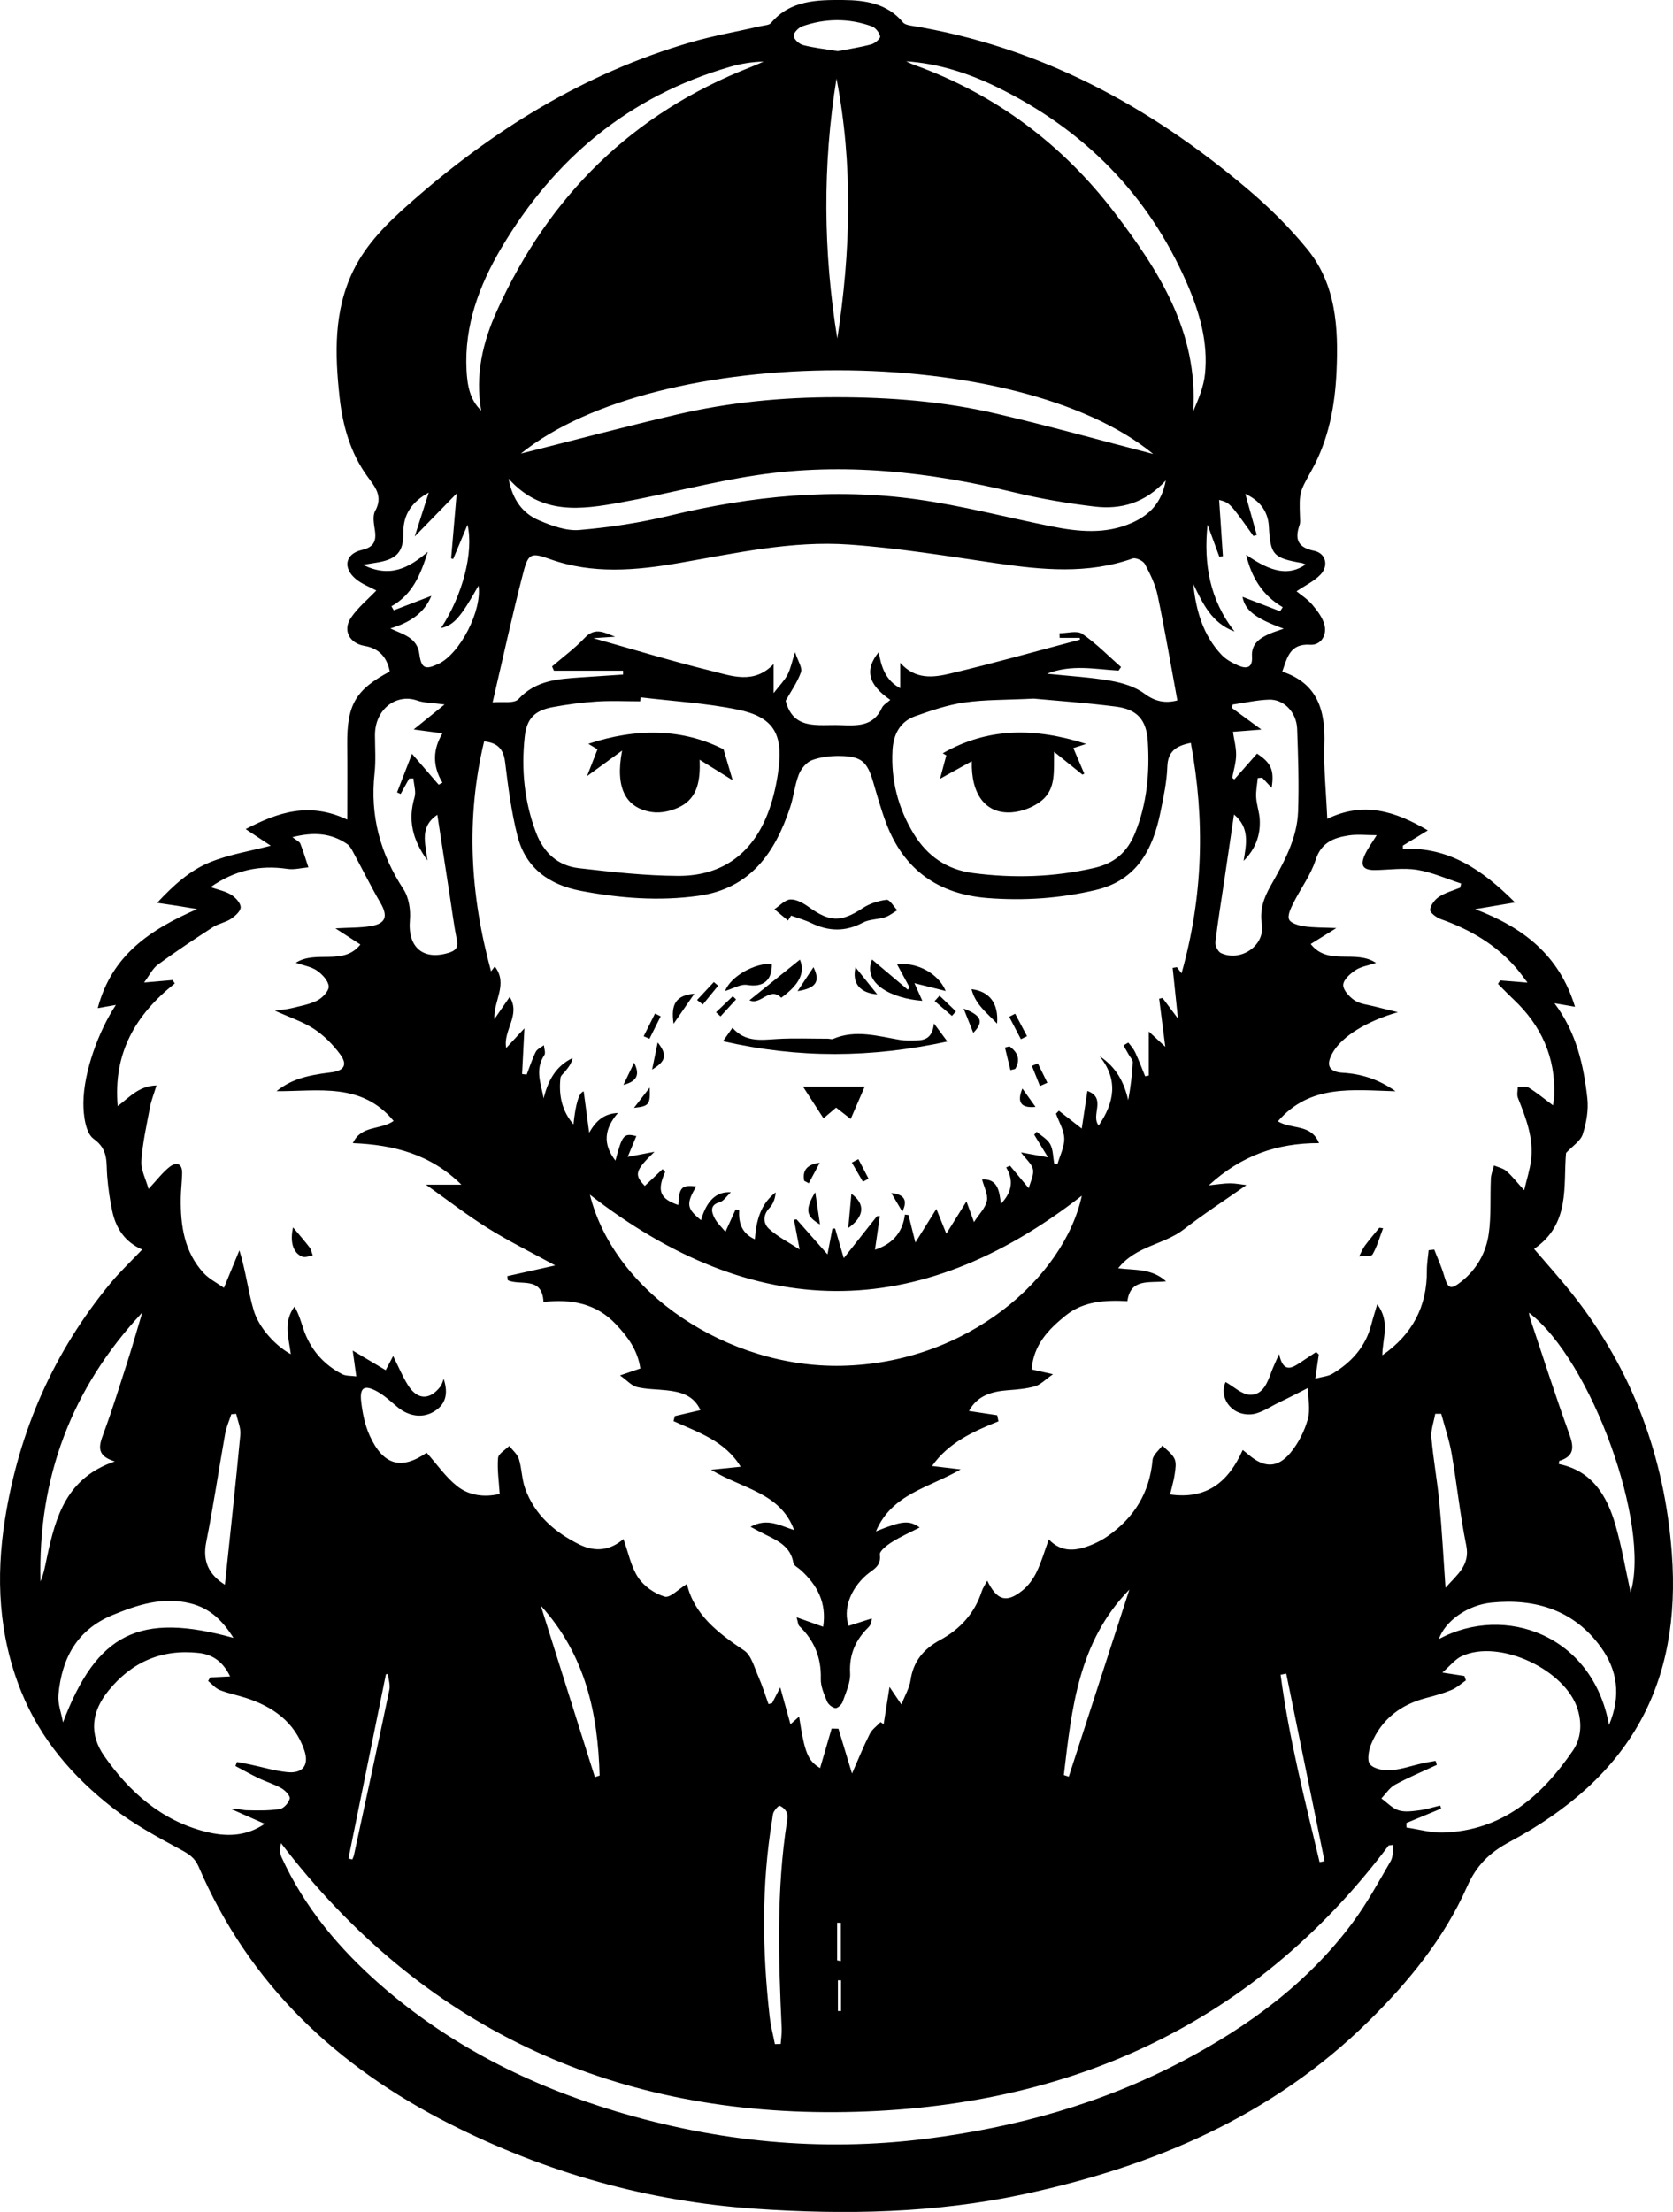 <?xml version="1.0" encoding="UTF-8"?>
<svg id="Layer_1" xmlns="http://www.w3.org/2000/svg" viewBox="0 0 764.66 1010.85">
  <path d="M64.98,571.04c-7.95-3.46-11.98-9.72-13.67-17.5-1.14-5.26-1.86-10.64-2.32-16.01-.54-6.24.77-12.12-6.2-17.08-3.68-2.62-4.72-10.79-4.68-16.44.1-14.06,6.94-32.88,14.86-44.76-2.48.44-4.73.83-8.3,1.46,6.37-24.07,23.7-35.79,45.43-45.26-3.93-.65-6.38-1.07-8.83-1.45-2.52-.39-5.04-.75-9.46-1.41,7.68-8.24,15.04-14.76,23.87-18.42,8.82-3.67,18.55-5.17,28.07-7.67-3.22-2.14-6.89-4.58-11.46-7.6,14.93-7.77,29.07-12.52,46.43-4.33,0-12.31.1-23.22-.02-34.13-.2-18.29,3.74-25.2,19.44-33.55q-1.94-10.12-11.53-11.72c-6.85-1.15-10.1-7.05-6.21-12.84,3.15-4.69,7.73-8.41,11.6-12.47-2.85-1.56-6.59-2.9-9.43-5.3-6.04-5.13-4.76-11.47,2.8-13.22,5.41-1.26,6.72-3.94,5.98-8.94-.43-2.93-1.17-6.57.1-8.85,3.71-6.69.13-10.8-3.5-15.77-7.87-10.78-11.37-23.45-12.78-36.45-2.13-19.6-2.7-39.23,6.3-57.69,6.02-12.34,15.65-21.75,25.7-30.63,37.78-33.41,79.84-59.54,128.64-73.71,10.55-3.06,21.44-4.94,32.17-7.4,1.52-.35,3.56-.39,4.4-1.38C361.24.01,373.53-.07,385.48.01c10.03.07,20.07,1.57,27.21,10.2.75.91,2.4,1.3,3.71,1.51,58.64,9.52,108.82,36.62,153.63,74.51,9.89,8.36,19.28,17.59,27.46,27.61,13.24,16.21,14.29,36.02,13.39,55.93-.71,15.75-3.58,31.05-11.31,45.02-5.64,10.19-5.8,10.1-5.4,21.5.04,1.2.2,2.5-.18,3.58-2.28,6.54-.9,10.31,6.66,11.86,5.35,1.1,6.76,6.81,2.9,10.85-2.9,3.04-6.98,4.95-10.95,7.64,1.99,1.65,4.99,3.53,7.17,6.1,2.36,2.8,4.86,6.04,5.65,9.47,1.09,4.69-1.84,9.17-6.58,8.85-9.28-.61-10.46,5.8-12.76,12.29,16.33,5.43,19.76,17.95,19.25,33.33-.36,10.9.79,21.84,1.32,33.96,16.59-8.07,31.06-3.52,45.94,5.27-4.06,2.48-7.73,4.72-11.4,6.97,0,.49.01.99.02,1.48,20.92-.96,36.23,9.45,51.25,24.48-6.58,1.11-11.89,2-18.22,3.07,21.96,8.36,38.43,20.95,45.63,44.6-3.77-.65-6.06-1.04-9.38-1.61,10.01,13.33,13.33,28.24,15.03,43.47.6,5.35-.45,11.19-2.1,16.37-.98,3.09-4.61,5.33-7.64,8.59-1.33,14.84,2.12,32.45-14.62,43.84,5.55,6.51,11.64,13.25,17.29,20.34,27.67,34.75,42.41,74.84,45.68,118.68,4.44,59.51-18.61,102.2-74.05,131.9-9.68,5.18-15.33,11.06-19.52,20.48-10.56,23.74-26.7,43.49-45.13,61.63-44.06,43.36-98.25,66.29-157.62,79.01-40.5,8.67-81.45,9.43-122.53,6.62-49.12-3.35-95.64-16.5-139.54-38.71-51.67-26.14-91.82-63.7-114.99-117.72-1.72-4.01-4.51-5.75-8.24-7.76-10.66-5.74-21.46-11.6-30.96-19.01-18.2-14.17-33.03-31.33-41.85-53.15-10.37-25.68-11.69-52.18-7.38-79.11,6.44-40.15,22.27-76.23,48.27-107.64,4.31-5.21,9.28-9.86,14.4-15.26ZM412.01,778.92c1.72-4.38,3.66-7.54,4.14-10.91,1.24-8.75,5.94-14.41,13.55-18.53,9.09-4.91,15.78-12.18,19.03-22.26.49-1.53,1.48-2.91,2.5-4.85,4.5,9.15,8.81,10.33,16.09,4.47,2.7-2.17,4.95-5.29,6.47-8.43,2.25-4.64,3.67-9.67,5.57-14.89,6.07,6.35,12.97,5.22,19.95,2.29,2.38-1,4.72-2.24,6.84-3.71,12.21-8.47,19.3-19.91,20.64-34.94.21-2.3,2.93-4.37,4.48-6.55,1.91,1.99,4.43,3.69,5.55,6.06.92,1.93.42,4.69.09,7.02-.4,2.88-1.28,5.69-2.12,9.28,17.03,2.41,26.82-6.01,33.21-20.34,1.21.97,1.98,1.56,2.71,2.19,7.11,6.09,13.26,6.2,19.21-1.02,3.56-4.33,6.31-9.8,7.83-15.2,1.24-4.41.11-9.49.03-14.28-4.31,2.17-8.58,4.42-12.95,6.48-4.38,2.06-8.79,5.36-13.3,5.57-9.2.44-14.47-8.18-11.36-14.78,3.71,2.05,7.44,5.75,11.23,5.82,5.95.1,7.96-5.74,9.8-10.72.79-2.13,1.79-4.17,3.42-7.91,1.89,8.69,5.67,6.56,9.54,4,2.47-1.64,4.94-3.28,7.41-4.92.4.38.8.76,1.2,1.15-.47,3.21-.94,6.42-1.61,11.01,3.21-.87,5.81-1.01,7.8-2.2,8.7-5.21,15.19-12.3,17.79-22.42.71-2.77,1.6-5.5,2.72-9.36,6.09,8.12,2.34,15.69,2.34,23.31,13.67-9.48,20.46-22.21,20.35-38.67-.02-3.11.53-6.23.81-9.34.86-.09,1.71-.18,2.57-.27,1.52,3.95,3.31,7.81,4.49,11.86,1.77,6.06,2.93,6.69,7.96,2.69,7.05-5.61,11.28-13.27,12.48-21.94,1.14-8.24.57-16.71.95-25.07.09-2.01.94-3.99,1.43-5.99,1.92.82,4.18,1.25,5.68,2.56,2.62,2.27,4.77,5.09,8.12,8.77,1.26-5.37,2.62-9.52,3.14-13.77,1.25-10.11-2.36-19.3-6-28.46-.57-1.43-.08-3.28-.08-4.93,1.69.05,3.76-.51,5.01.26,3.75,2.33,7.18,5.17,11.09,8.08.23-1.76.53-3.11.58-4.47.62-17.49-5.92-31.96-18.53-43.88-2.46-2.32-4.81-4.76-7.2-7.15.34-.53.68-1.05,1.01-1.58,3.81.31,7.62.61,12.5,1-2.13-2.77-3.58-4.85-5.24-6.76-9.31-10.72-21.12-17.56-34.38-22.25-2-.71-5-2.94-4.89-4.26.17-2.12,2.13-4.69,4.06-5.95,2.9-1.9,6.42-2.83,9.68-4.18.15-.63.3-1.25.45-1.88-6.7-2.17-13.27-5.14-20.14-6.26-6.21-1.01-12.75.02-19.15.11-5.5.08-7.02-1.98-4.74-6.99,1.33-2.92,3.31-5.54,5.41-8.96-4.82,0-8.88-.49-12.77.11-6.85,1.05-12.6,3.22-15.16,11.26-2.21,6.91-6.84,13.03-10.13,19.63-1.17,2.36-2.79,5.63-1.97,7.51.76,1.76,4.41,2.77,6.92,3.14,4.31.64,8.73.52,14.67.79-4.87,3.04-8.22,5.12-11.71,7.3,7.94,10.15,20.54,2.35,29.84,8.64-3.55,1.18-6.84,1.64-9.34,3.29-2.44,1.61-5.58,4.41-5.64,6.75-.06,2.38,2.83,5.51,5.24,7.1,2.53,1.67,6.01,1.94,9.09,2.75,3.07.81,6.15,1.52,10.65,2.62-14.42,4.16-25.24,10.98-29.51,18.03-3.8,6.26-1.93,9.29,4.34,9.67,8.31.49,16.32,2.9,24.1,8.44-19.67-.51-39-3.35-53.77,13.72,6.3,3.87,15.14.99,18.8,9.97-19.32-.05-35.67,5.77-50.38,19.3,4.14-.42,6.91-.92,9.68-.92,2.57,0,5.14.53,7.52.81-9.83,6.9-19.56,13.2-28.69,20.28-9,6.99-21.86,7.47-29.93,17.73,7.85.98,15.27,0,21.89,5.96-7.68.9-16.21-1.57-17.68,9.05-10.2-.51-20.03,0-28.19,6.57-7.86,6.32-14.73,13.41-15.56,24.64,2.91.66,5.33,1.2,9.75,2.2-3.6,2.51-5.67,4.77-8.18,5.5-3.98,1.16-8.23,1.5-12.4,1.81-7.44.56-14.01,2.44-17.83,9.49,4.49.68,8.7,1.31,12.91,1.95.19.92.39,1.85.58,2.77-11.53,4.64-22.77,9.68-30.36,20.42,4.13.5,7.75.93,13.08,1.57-14.59,8.44-31.47,11.16-38.73,28.31,12.07-4.92,15.16-5.17,19.99-1.78-4.32,2.23-8.7,4.15-12.69,6.67-2.27,1.43-5.74,4.09-5.51,5.76.74,5.43-3.25,6.77-6.11,9.27-7.52,6.56-10.75,15.87-8.13,23.24,3.51-1.12,7.04-2.25,10.56-3.37-.14,2.22-.74,3.26-1.56,4.07-5.86,5.77-8.81,12.36-8.35,20.94.23,4.32-1.96,8.85-3.44,13.15-.43,1.24-2.34,2.95-3.32,2.8-1.43-.22-3.23-1.68-3.79-3.06-1.34-3.3-2.95-6.88-2.85-10.3.28-9.66-2.97-17.54-9.84-24.15-.56-.54-.55-1.67-1.23-3.97,4.69,1.67,8.26,2.93,12.15,4.32,1.7-11.07-2.76-19.1-10.26-25.93-1.16-1.06-3.14-1.99-3.34-3.21-1.23-7.45-6.99-10.14-12.76-12.96-2.05-1-4.04-2.11-6.83-3.58,7.67-4.31,13.69-.4,19.91,1.48-6.3-17.14-23.62-18.79-37.98-27.55,5.7-.58,9.46-.96,13.55-1.38-7.12-11.78-19.36-15.71-30.69-20.85.2-.77.4-1.53.6-2.3,3.84-.89,7.68-1.78,11.71-2.72-3.11-6.79-8.99-8.33-15.31-9.04-4.57-.52-9.27-.44-13.7-1.51-2.45-.59-4.47-2.98-7.74-5.31,4.5-1.54,6.85-2.35,9.29-3.18-1.27-8.53-5.77-14.44-11.07-20.1-9.06-9.68-20.48-11.73-33.2-10.28-.59-12-10.57-7.27-16.32-9.95-.07-.62-.15-1.24-.22-1.86,6.68-1.49,13.35-2.98,21.9-4.89-11.18-6.12-21.32-11.1-30.85-17.07-9.57-5.98-18.52-12.95-28.25-19.84h16.21c-14.07-13.92-30.91-18.24-49.61-18.99,3.93-8.36,12.5-5.83,18.64-10.14-14.69-17.82-34.54-13.44-53.54-13.6,6.28-4.98,12.72-7.13,25.01-8.6,5.89-.7,7.62-3.47,4.08-8.26-3.25-4.4-7.34-8.55-11.89-11.55-5.1-3.36-11.14-5.3-17.92-8.38,3.23-.46,5.4-.59,7.46-1.11,4.05-1.01,8.32-1.71,11.96-3.58,2.35-1.2,5.34-4.39,5.17-6.46-.21-2.57-2.97-5.49-5.38-7.17-2.58-1.79-6.04-2.31-9.66-3.57,9.23-5.94,21.7,1.52,29.52-8.35-3.67-2.38-7.06-4.57-11.41-7.39,6.35-.36,11.36-.22,16.21-1.03,6.88-1.14,7.87-4.56,4.37-10.59-4.5-7.75-8.48-15.81-12.75-23.7-.64-1.19-1.43-2.5-2.51-3.23-7.33-5-15.26-5.59-24.99-3.11,1.84,1.45,3.24,1.99,3.62,2.94,1.41,3.54,2.49,7.22,3.69,10.85-3.19.27-6.47,1.17-9.55.71-12.68-1.9-24.16.61-35.15,8.34,3.51,1.23,6.74,1.82,9.33,3.43,2,1.24,4.37,3.74,4.42,5.73.05,1.79-2.56,4.08-4.51,5.38-2.46,1.63-5.68,2.11-8.15,3.72-8.51,5.52-16.98,11.13-25.15,17.12-2.48,1.82-3.95,5.02-6.34,8.2,5.13-.44,9.1-.78,13.07-1.12.32.52.64,1.04.95,1.57-17.89,14.21-28.21,31.75-26.07,56.02,5.62-4.22,9.68-9.18,17.73-9.44-1.23,4.02-2.41,6.92-2.97,9.93-1.54,8.17-3.4,16.35-3.95,24.6-.27,4.07,2.05,8.31,3.29,12.78,3.85-4.12,6.38-7.54,9.61-10.07,3.04-2.38,5.84-1.74,5.74,2.95-.08,3.8-.57,7.59-.62,11.39-.16,12.48,1.58,24.5,10.42,34.13,2.52,2.74,6.1,4.51,9.3,6.79,2.69-6.51,4.88-11.82,7.07-17.13,2.96,9.51,3.95,18.59,6.48,27.23,2.47,8.43,10.27,16.55,17.03,20.23-.93-7.3-3.56-14.76,1.67-21.76,1.95,3.28,2.9,6.66,4,9.99,3.09,9.36,9.08,16.37,17.78,20.89,1.76.91,4.11.69,6.47,1.03-.59-4.25-1.01-7.23-1.64-11.81,5.89,3.5,10.35,6.14,15.07,8.95,1.32-2.5,2.19-4.16,3.41-6.47,2.4,4.8,4.22,9.21,6.7,13.21,4.28,6.92,9.94,7.13,14.86.8.77-.99,1.05-2.35,1.55-3.54,2.39,7.36.52,12.09-4.78,15.12-5.09,2.9-11.24,1.94-16.2-2.13-3.07-2.52-6.01-5.36-9.45-7.25-5.82-3.19-8.03-1.87-7.3,4.55.6,5.28,1.7,10.76,3.87,15.56,6.23,13.75,14.52,15.87,26.07,7.89,4.63,5.2,8.62,11.05,13.91,15.25,5.56,4.42,12.67,5.22,19.47,3.57-.36-5.84-1.19-11.19-.74-16.42.17-1.97,3.32-3.69,5.11-5.52,1.51,1.97,3.7,3.74,4.4,5.97,1.36,4.35,1.32,9.17,2.85,13.44,4.37,12.19,13.55,20.06,24.82,25.65,7.17,3.55,14.13,2.75,20.12-2.51,2.28,6.28,3.45,12.67,6.76,17.64,2.64,3.96,7.53,7.36,12.1,8.7,2.44.72,6.31-3.45,10.16-5.79,3.3,14.1,14.27,22.44,26.15,30.4,3.28,2.2,4.59,7.58,6.4,11.68,1.84,4.15,3.18,8.53,4.73,12.8.54-.13,1.09-.27,1.63-.4.95-1.84,1.91-3.68,3.74-7.22,1.8,6.5,3.18,11.46,4.67,16.84,1.57-1.39,2.64-2.33,3.95-3.49,2.55,16.72,4.02,20.15,9.59,23.53,1.73-5.92,3.51-12,5.28-18.07,1.03.02,2.06.04,3.1.06,1.93,6.36,3.85,12.72,6.21,20.5,2.93-6.63,5.28-12.49,8.12-18.11,1.06-2.1,3.26-3.63,4.94-5.42.47.33.93.65,1.4.98.81-5.1,1.62-10.21,2.69-17.02,2.26,3.34,3.35,4.95,5.41,7.99ZM494.41,515.81c.82-5.5,1.69-11.26,2.59-17.25,8.97,3.31,1.32,11.15,5.18,15.79,7.17-10.55,9.04-20.85.43-31.64,7.53,4.97,11.17,11.84,13.04,20.06,1.11-5.84,1.76-11.54,2.08-17.25.06-1.12-1.14-2.32-1.79-3.47-.8-1.43-1.63-2.85-2.45-4.28.78-.44,2.15-1.37,2.26-1.24,1.18,1.4,2.39,2.87,3.16,4.52,1.63,3.54,3,7.19,4.48,10.8.55-.1,1.11-.21,1.66-.31v-20.16c2.78,2.58,4.89,4.52,7.55,6.99-1-7.87-1.9-14.92-2.8-21.97.52-.11,1.03-.22,1.55-.33,2.32,3.09,4.64,6.18,7.04,9.39-.86-8.16-1.64-15.66-2.42-23.15.65-.11,1.29-.21,1.94-.32.62.82,1.23,1.64,2.12,2.82,9.89-35.08,10.8-69.95,4.25-105.31-6.99,1.38-10.53,4.04-10.75,10.94-.23,6.95-1.75,13.89-3.14,20.75-3.46,17.08-10.85,31.12-29.52,35.53-16.29,3.85-32.81,5.01-49.51,3.69-22.58-1.78-38.26-12.92-46.32-34.22-2.33-6.16-4.1-12.54-5.96-18.86-2.73-9.29-5.35-11.69-15.11-11.86-4.32-.07-8.91.44-12.91,1.95-2.5.95-4.94,3.92-5.96,6.54-1.87,4.81-2.34,10.14-3.98,15.05-6.89,20.72-18.18,37.08-41.87,40.38-18.04,2.52-35.91,1.12-53.74-2.26-14.67-2.79-25.31-10.5-29.03-25.21-2.78-10.99-4.24-22.36-5.62-33.64-.74-6.03-3.48-8.83-9.59-9.47-8.46,35.4-6.38,70.13,3.17,105.09.84-1.09,1.27-1.66,1.71-2.23,6.26,8.1-.73,15.81-.21,24.11,2.3-3.34,4.6-6.68,7.01-10.18,5.22,8.23-3.14,15.29-1.59,23.34,2.71-2.92,5.03-5.43,8.33-9-.41,8.06-.74,14.48-1.07,20.9.7.09,1.41.17,2.11.26,1.34-3.47,2.47-7.04,4.12-10.36.66-1.32,2.46-2.07,3.74-3.07.11,1.52.89,3.5.21,4.5-4.48,6.72-1.47,13.21-.32,19.77,1.98-8.06,5.51-14.71,13.23-18.42-.47,2.53-1.96,4.34-3.43,6.17-.76.94-2,1.86-2.11,2.89-.84,7.77.53,15,5.95,21.26q1.44-14.18,4.66-15.08c.83,6.27,1.67,12.57,2.51,18.87,3.08-5.34,6.64-8.69,13.14-9.01-6.17,7.15-7.08,14.17-1.13,21.78,3.14-11.88,3.81-12.6,9.55-11.21-1.26,3.02-2.54,6.12-3.96,9.51,4.36-.83,7.61-1.45,12.25-2.33-9.01,8.69-9.32,10.51-4.42,15.59,2.71-2.56,5.42-5.11,8.12-7.66.4.42.79.84,1.19,1.26-3.87,8.61-2.41,12.31,6,15.13.36-8.09,1.49-9.26,8.16-8.49-4.66,8-4.36,10.11,2.22,15.42,2.45-8.66,6.91-13.24,13.63-12.74-2.05,1.9-3.33,4.04-5.06,4.51-4.57,1.25-3.83,4.3-2.53,6.99,1.21,2.49,3.44,4.48,5.11,6.56,1.77-3.87,3.2-7.02,4.64-10.18.55.12,1.11.24,1.66.36-.43,6.11,1.52,10.75,7.15,13.23.63-8.54,2.59-16.08,9.51-21.44-.19,2.73-1.09,5.3-2.8,7.1-3.21,3.36-2.89,7.17-.19,9.62,4.03,3.65,9.07,6.18,13.95,9.37-.93-4.87-1.76-9.23-2.6-13.59.41-.04.82-.08,1.23-.12,4.52,5.12,9.04,10.23,14.1,15.96.93-4.86,1.6-8.34,2.27-11.82.41,0,.81.02,1.22.02,1.12,3.83,2.24,7.66,3.96,13.53,5.83-7.36,10.5-13.27,15.18-19.17.43-.02.87-.04,1.3-.06-.74,5.16-1.49,10.32-2.22,15.38,7.19-2.36,12.59-7.13,13.67-16.05.55.06,1.1.13,1.66.19.89,3.59,1.79,7.17,3.14,12.57,3.52-5.64,6.37-10.21,9.59-15.37,1.25,3.11,2.57,6.4,4.56,11.34,3.14-5.04,5.82-9.34,9.2-14.77,1.04,2.87,1.99,5.48,3.43,9.45,2.3-3.59,5.24-6.42,5.9-9.71.59-2.93-1.33-6.36-2.2-9.78,7.04-.37,7.92,5.04,8.6,11.18,5.04-5.36,5.97-10.61,2.42-16.68.59-.25,1.17-.5,1.76-.75,2.7,3.24,5.39,6.49,8.55,10.29.77-3,2.41-5.97,1.94-8.56-.46-2.51-3.1-4.61-5.48-7.83,4.15.76,7.46,1.36,12.34,2.25-2.48-4.07-4.39-7.2-6.3-10.33.37-.45.74-.91,1.12-1.36,2.13,1.87,4.95,3.37,6.2,5.71,1.36,2.53,1.27,5.84,1.81,8.82.5.08,1.01.16,1.51.23,1.12-3.91,3.19-7.84,3.08-11.71-.1-3.8-2.42-7.55-3.77-11.31.44-.45.88-.89,1.32-1.34,3.5,2.73,6.99,5.45,10.44,8.14ZM538.12,320.09c-2.99-16.19-5.69-32.13-9-47.95-1.04-4.99-3.4-9.81-5.83-14.36-.8-1.5-4.14-3.08-5.59-2.56-20.6,7.27-41.37,5.24-62.33,2.18-22.34-3.26-44.7-6.94-67.18-8.53-26.33-1.87-52.15,3.99-77.99,8.45-19.64,3.4-39.35,5.13-58.73-1.77-8.48-3.02-9.95-2.9-12.24,5.91-5.07,19.43-9.3,39.07-14.08,59.53,4.35-.44,9.83.65,11.8-1.49,7.98-8.65,18.15-9.21,28.53-9.93,6.44-.45,12.88-.86,19.32-1.29,0-.59-.02-1.17-.02-1.76h-31.6c-.28-.65-.56-1.3-.85-1.95,5.01-4.33,10.42-8.28,14.94-13.08,4.88-5.18,9.25-2.21,13.92-.51-3.05.2-6.11.4-10.01.66,18.61,5.23,36.01,10.55,53.65,14.89,9.52,2.34,19.73,6.41,28.76-3.06v13.27c2.67-3.44,4.92-5.68,6.34-8.36,1.4-2.63,1.96-5.71,3.46-10.34,1.33,4.14,3.43,7.16,2.71,9.16-1.72,4.76-4.77,9.04-7.01,13.03,3.48,13.58,14.68,10.81,24.89,11.16,7.78.27,15.12.77,19.11-7.9.68-1.48,2.51-2.42,3.83-3.64-10.2-7.07-11.85-13.74-5.28-21.83,1.12,6.77,3.11,12.89,9.83,16.49v-11.62c6.94,7.9,15.28,6.72,22.91,4.91,19.85-4.7,39.5-10.26,59.22-15.48-.03-.27-.07-.55-.1-.82h-9.17c-.02-.7-.03-1.4-.05-2.11,3.51,0,7.97-1.37,10.36.27,6.39,4.37,11.89,10.04,17.75,15.19-.39.54-.77,1.07-1.16,1.61-10.63-.58-21.37-3.02-32.67,1.44,10.37,1.08,19.8,1.59,29.03,3.21,5.37.94,11.16,2.67,15.43,5.84,4.92,3.65,9.46,4.57,15.1,3.14ZM636.79,843.1c-.7.09-1.4.18-2.1.28-63.22,84.11-150.32,121.26-252.81,121.87-103.3.62-189.34-39.06-253.45-122.95-.49,2.32-.59,4.6.26,6.45,10.51,22.98,26.36,41.86,45.24,58.37,31.42,27.48,67.79,45.77,107.54,57.73,46.4,13.95,93.73,18.64,141.8,12.58,40.94-5.16,80.38-16.09,117.11-35.43,30.23-15.92,57.43-35.77,77.97-63.52,6.51-8.8,11.8-18.54,17.31-28.05,1.15-1.99.8-4.86,1.14-7.32ZM472.51,319.27c-13.05.64-22.53.44-31.8,1.78-7.61,1.1-15.09,3.66-22.39,6.24-6.98,2.48-9.97,8.36-10.38,15.49-.78,13.78,2.58,26.67,9.74,38.36,6.13,10.01,14.96,16.26,27.04,17.85,18.65,2.46,37.02,1.88,55.4-2.34,9.27-2.13,15.08-7.15,18.64-15.89,5.5-13.51,6.74-27.51,5.87-41.81-.6-9.91-4.74-14.75-14.57-16.02-13.66-1.76-27.43-2.7-37.56-3.66ZM292.76,318.66c-.06.61-.11,1.22-.17,1.84-6.6,0-13.21-.34-19.78.09-6.76.44-13.53,1.33-20.19,2.57-8.31,1.55-11.89,5.25-12.8,13.6-1.61,14.89-.19,29.48,5.14,43.64,3.5,9.31,9.96,15.24,19.64,16.36,15.05,1.73,30.19,3.45,45.31,3.52,20.68.11,34.66-10.76,41.6-30.14,2.13-5.96,3.5-12.31,4.32-18.59,2.13-16.3-2.49-23.94-18.65-27.26-14.58-2.99-29.6-3.83-44.42-5.62ZM269.62,545.97c11.21,44.97,63.19,79.24,115.05,78.19,57.79-1.17,101.76-40.56,109.78-77.72-75.3,58.64-149.9,57.68-224.83-.47ZM669.3,765.88c.24.68.48,1.36.71,2.05-2.18,1.49-4.19,3.37-6.58,4.37-3.67,1.54-7.55,2.63-11.41,3.62-11.78,3.03-20.6,9.73-25.28,21.05-1.18,2.85-2.04,7.57-.56,9.32,1.8,2.13,6.3,2.91,9.52,2.68,4.91-.35,9.73-2.1,14.59-3.19,1.93-.43,3.91-.71,5.86-1.06.19.61.38,1.22.57,1.83-6.39,2.98-12.93,5.7-19.11,9.06-2.48,1.35-4.19,4.13-6.25,6.26,2.6,1.88,4.96,4.51,7.86,5.44,2.88.92,6.35.39,9.5,0,3.21-.41,6.35-1.43,9.52-2.18.15.46.31.93.46,1.39-5.3,2.2-10.6,4.4-15.91,6.59.02.69.04,1.38.06,2.07,5.57.81,11.17,2.47,16.72,2.3,27.03-.83,45.05-16.56,59.37-37.51,3.64-5.33,4.18-11.94,2.26-18.51-5.35-18.31-35.81-32.64-53.1-24.61-3.02,1.4-5.29,4.41-8.88,7.51,4.72.72,7.38,1.13,10.04,1.54ZM105.18,766.14c-3.12-6.49-7.67-10.02-14.39-10.75-16.92-1.85-30.59,4.15-41.21,17.24-7.78,9.59-8.99,19.78-1.92,29.9,11.47,16.4,26.06,29.37,46.05,34.5,9.16,2.35,18.43,2.51,27.28-3.54-5.5-2.43-10.34-4.57-15.17-6.7,2.58-.58,4.65.44,6.74.49,5.11.13,10.29.23,15.31-.54,1.82-.28,4.11-2.87,4.55-4.79.29-1.26-2.05-3.72-3.76-4.7-3.27-1.88-6.98-2.96-10.4-4.6-3.61-1.73-7.11-3.71-10.65-5.58.23-.62.47-1.24.7-1.85,1.99.38,3.99.73,5.97,1.15,5.66,1.19,11.26,2.91,16.98,3.5,7.15.74,10.15-3.22,7.82-10.03-4.38-12.82-14.21-19.84-26.58-23.86-3.99-1.29-8.16-2.09-12.03-3.63-2.01-.8-3.58-2.73-5.34-4.16.3-.54.61-1.07.91-1.61,2.87-.14,5.74-.29,9.14-.46ZM232.45,218.73c1.78,9.65,6.43,15.91,13.96,19.1,5.76,2.44,12.38,4.89,18.37,4.38,13.87-1.18,27.79-3.29,41.31-6.56,37.36-9.04,75.07-12.73,113.16-7.42,20.56,2.87,40.77,8.2,61.16,12.3,12.49,2.51,25,3.78,37.14-1.68,7.81-3.52,13.36-8.97,15.28-19.28-9.54,10.45-20.65,13.35-32.63,11.92-12.27-1.46-24.54-3.54-36.54-6.45-38.87-9.43-78.11-13.82-117.85-7.88-20.92,3.13-41.46,8.73-62.3,12.49-17.89,3.23-36.06,5.9-51.07-10.91ZM238.08,207.29c23.87-6.01,47.52-12.3,71.35-17.87,23.86-5.58,48.17-7.9,72.68-7.9,24.7,0,49.26,1.91,73.32,7.53,23.7,5.53,47.16,12.09,71.66,18.43-62.17-51.09-226.26-50.87-289.01-.2ZM203.19,321.95c-5.47-.74-9.22-.66-12.54-1.82-9.4-3.29-19.31,3.82-19.27,15.89.02,5.8.44,11.66-.19,17.4-2.12,19.36,2.59,36.74,13.23,52.99,2.47,3.77,3.32,9.44,2.92,14.06-1.05,12.24,5.83,18.5,17.5,15.02,3.13-.93,4.73-2.17,3.98-5.88-1.34-6.66-2.19-13.41-3.23-20.13-1.87-12.12-3.73-24.25-5.71-37.12-8.29,5.6-5.4,12.92-4.52,20.88-6.98-9.61-8.94-18.63-5.9-28.87.77-2.59-.3-5.74-.53-8.63l-1.92.07c-1.3,2.34-2.59,4.68-3.89,7.02-.55-.24-1.1-.48-1.64-.72,2.25-5.81,4.5-11.62,6.82-17.62,4.68,5.41,8.44,9.76,12.2,14.11.58-.31,1.16-.62,1.74-.93-4.74-7.71-4.36-15.43,0-22.54-4.67-.62-8.54-1.14-13.17-1.76,5-4.05,8.97-7.26,14.11-11.42ZM564.01,372.24c-1.55,10.53-2.96,20.19-4.39,29.83-1.41,9.49-2.99,18.96-4.1,28.49-.19,1.59,1.16,4.35,2.53,4.99,9.03,4.18,20.18-3.37,18.69-13.13-1.03-6.77.86-11.97,3.98-17.52,6-10.64,12.13-21.47,12.59-34.01.45-12.58.02-25.21-.43-37.8-.27-7.53-6.03-13.57-12.82-13.36-5.58.17-11.12,1.46-16.67,2.25-.13.51-.25,1.01-.38,1.52,4.18,3.06,8.36,6.13,13.54,9.93-5.13.4-9.17.71-13.03,1.01.53,3.59,1.51,7.12,1.46,10.65-.05,3.47-1.14,6.92-1.78,10.37.32.24.65.49.97.73,3.46-3.93,6.92-7.86,10.36-11.78,6.49,4.23,7.95,7.61,6.69,15.6-1.44-1.53-2.88-3.07-4.32-4.6-.68.05-1.35.11-2.03.16-.27,2.94-.9,5.9-.73,8.81.2,3.37,1.43,6.67,1.63,10.04.44,7.4-2.06,13.76-7.36,19,1.21-7.59,2.96-15.04-4.39-21.19ZM414.17,28.02c1.21.55,2.39,1.18,3.64,1.63,37.2,13.41,67.72,36.25,91.56,67.45,20.33,26.61,38.31,54.67,36,90.87,2.37-5.51,4.78-11.21,5.39-17.09,1.49-14.51-2.52-28.23-8.24-41.36-17.66-40.6-46.97-70.15-86.54-89.57-13.11-6.44-26.95-10.93-41.81-11.94ZM219.93,187.64c-2.85-16.21.7-31.32,7.24-45.72,23.79-52.47,61.9-90.17,115.9-111.24,2-.78,3.95-1.68,5.93-2.53-5.32.1-10.41.96-15.34,2.39-46.14,13.34-80.39,41.98-104.56,82.84-10.06,17.01-16.94,35.42-15.87,55.78.36,6.74,1.38,13.42,6.7,18.48ZM178.43,287.22c5.98,2.76,12.22,4.2,13.22,11.59.91,6.66,2.64,7.48,8.79,4.56,9.86-4.67,19.99-24.49,18.26-35.72-8.15,14.51-11.32,18.09-17.11,19.36,9.82-14.91,15.01-34.66,12.09-47.19-2.31,5.52-4.43,10.57-6.55,15.62l-.94-.26c.79-9.18,1.57-18.36,2.54-29.68-6.66,6.83-12.32,12.64-19.19,19.68,2.4-7.5,4.33-13.53,6.43-20.08-7.65,4.24-11.74,9.89-11.63,18.5.11,8.47-2.96,11.83-11.31,13.35-1.84.33-3.68.61-7.1,1.17,12.2,6.02,20.76,1.62,29.58-5.93-3.31,10.58-7.07,19.56-16.6,24.88.35.61.71,1.22,1.06,1.83,5.77-2.21,11.53-4.42,17.18-6.59-3.29,8.1-10.09,12.26-18.74,14.89ZM545.39,266.89c1.25,12.06,4.42,23.36,12.96,32.39,1.98,2.1,4.79,3.61,7.47,4.81,3.76,1.68,6.77,1.34,6.42-4.04-.38-5.89,3.61-8.48,8.21-10.49,1.82-.79,3.74-1.35,6.28-2.25-13.32-4.84-17.66-8.5-18.83-14.56,5.37,2.06,11.27,4.32,17.18,6.59.4-.62.81-1.24,1.21-1.85-9.32-5.43-14.3-13.69-16.72-23.97,11.77,8.28,19.74,9.58,27.16,4.45-.6-.25-1.09-.56-1.63-.66-13.19-2.31-14.44-3.71-15.14-16.67-.41-7.6-4.79-12.15-10.77-14.94,1.73,6.21,3.48,12.5,5.23,18.79-.52.14-1.03.29-1.55.43-10.74-15.12-10.78-15.17-15.65-16.47.55,8.31,1.14,17.02,1.72,25.74-.54.09-1.08.17-1.62.26-1.8-4.89-3.6-9.79-5.4-14.68-1.87,17.86,1,34.41,12.36,48.82-10.55-3.87-14.54-12.87-18.88-21.69ZM745.29,727.74c9.18-30.88-17.92-106.07-46.48-127.84.21,1.04.29,1.82.53,2.54,5.9,17.62,11.54,35.33,17.88,52.79,2.2,6.07,2.49,10.22-4.5,12.4-.14.04-.11.63-.24,1.43,15.16,3.05,21.97,14.38,25.86,27.8,2.94,10.14,4.69,20.63,6.95,30.88ZM52.46,667.88c-8.49-2.61-7.29-7.02-5.24-12.53,4.17-11.22,7.69-22.69,11.35-34.1,2.27-7.09,4.3-14.27,6.44-21.41-32.51,34.76-47.73,75.81-46.51,122.88,1.58-3.59,2.19-7.49,3.02-11.35,3.95-18.34,8.9-36.02,30.95-43.49ZM106.71,748.53c-4.95-7.91-10.73-13.58-19.73-15.8-12.65-3.11-24.04.63-35.45,5.32-16.38,6.72-23.35,19.88-24.83,36.49-.36,4.1,1.34,8.39,2.09,12.59,15.45-40.69,34.93-50.55,77.93-38.61ZM735.41,788.32c5.76-13.67,3.64-25.34-3.65-35.47-12.24-16.99-29.95-22.49-50.2-20.43-10.98,1.12-21.16,8.56-23.89,16.61,30.21-16.16,70.29-1.84,77.74,39.28ZM382.7,154.73c6.1-39.65,7.26-79.28-.37-118.84-6.41,39.64-6.06,79.24.37,118.84ZM354.18,934.16c.88-.03,1.76-.05,2.64-.08.16-2.38.56-4.77.45-7.14-1.45-31.58-2.46-63.14,2.43-94.56.21-1.36.4-2.97-.14-4.12-.59-1.27-1.89-2.5-3.18-3-.5-.19-2.02,1.55-2.65,2.65-.57.99-.59,2.3-.78,3.49-4.96,30.02-4.57,60.12-1.17,90.24.47,4.21,1.58,8.35,2.39,12.52ZM660.68,725.6c5.29-6.01,11.33-10.25,9.48-19.34-2.83-13.88-4.26-28.04-6.69-42.01-1.07-6.14-3.13-12.11-4.74-18.15h-2.74c-.64,3.62-2.06,7.32-1.76,10.87.85,9.94,2.71,19.8,3.64,29.73,1.19,12.66,1.85,25.37,2.8,38.91ZM102.79,724.22c2.41-22.95,4.91-45.74,7.06-68.57.29-3.09-1.22-6.34-1.89-9.52-.74.05-1.49.11-2.23.16-.96,2.97-2.27,5.88-2.82,8.92-2.95,16.51-5.38,33.12-8.66,49.57-1.8,9.01,1.45,14.97,8.54,19.44ZM486.24,811.2c.75.25,1.5.49,2.25.74,9.23-28.5,18.47-56.99,27.7-85.49-23.34,23.84-26.36,54.39-29.96,84.75ZM271.89,812.14c.72-.24,1.45-.47,2.17-.71-.78-28.28-6.35-54.96-26.89-77.65,8.43,26.72,16.58,52.54,24.72,78.36ZM382.94,23.37c4.86-.94,10.18-1.73,15.34-3.11,1.64-.44,4.19-2.69,4-3.63-.37-1.77-2.14-3.99-3.84-4.6-10.5-3.8-21.2-3.69-31.72-.03-1.73.6-4.05,2.98-3.97,4.41.09,1.52,2.5,3.72,4.28,4.18,4.99,1.29,10.17,1.84,15.91,2.79ZM603.13,850.99c.76-.15,1.52-.3,2.27-.45-5.84-28.57-11.68-57.13-17.51-85.7-.86.17-1.72.34-2.58.51,3.81,28.96,11.08,57.25,17.82,85.64ZM159.26,849.33c.58.15,1.16.29,1.75.44.26-.64.61-1.26.75-1.92,5.44-25.19,10.92-50.37,16.19-75.6.47-2.27-.4-4.81-.65-7.23-.3.03-.6.07-.91.1-5.71,28.07-11.42,56.14-17.13,84.21ZM382.63,895.88c.56.11,1.12.22,1.69.33v-17.51c-.56,0-1.12,0-1.69-.01v17.19ZM384.4,905.01c-.47,0-.95-.02-1.42-.03v14.06c.47,0,.95.01,1.42.02v-14.05Z"/>
  <path d="M632.15,561.3c-1.54,4.04-2.69,8.29-4.83,11.98-.65,1.11-4.01.65-6.13.91.87-1.65,1.57-3.44,2.66-4.93,2.07-2.82,4.38-5.46,6.59-8.18.57.07,1.14.15,1.71.22Z"/>
  <path d="M133.94,560.92c2.41,2.89,5.06,5.91,7.5,9.08.78,1.02,1.02,2.45,1.51,3.69-1.58.25-3.41,1.14-4.7.64-4.37-1.67-5.78-6.87-4.31-13.41Z"/>
  <path d="M330.44,475.84c2.07-2.94,3.05-4.32,4.34-6.15,5.85,6.68,12.99,5.59,20.24,5.14,7.76-.47,15.56-.13,23.35-.14.8,0,1.72.38,2.37.1,10.31-4.4,20.45-1.27,30.66.45,2.34.39,4.79.29,7.19.25,4.01-.06,7.57-.91,8.28-7.78,2.57,3.46,4.08,5.49,6.14,8.26-34.83,7.53-67.97,7.79-102.56-.14Z"/>
  <path d="M360.15,420.68c-2.07-1.72-4.14-3.44-6.2-5.16,2.44-1.6,4.83-4.38,7.32-4.47,2.81-.11,6.02,1.76,8.51,3.55,9.54,6.86,14.74,6.86,24.52.42,3.16-2.08,7.16-3.38,10.91-3.82,1.43-.17,3.25,3.08,4.89,4.78-1.85,1.09-3.58,2.56-5.58,3.19-3.31,1.06-7.17.88-10.14,2.46-7.96,4.24-15.6,4.06-23.53.23-2.95-1.43-6.17-2.3-9.27-3.43-.47.75-.95,1.5-1.42,2.24Z"/>
  <path d="M417.96,449.31c1.56,3.48,2.54,5.7,3.6,8.06-13.9-1.07-27.51-7.76-22.99-18.87,5.47,4.61,10.92,9.2,16.36,13.79.27-.35.54-.7.8-1.04-1.84-3.41-3.69-6.82-5.71-10.54,9.02-1.17,18.95,4.18,22.22,12.17-4.82-1.2-8.95-2.23-14.29-3.57Z"/>
  <path d="M376.38,511.07c-3.13-4.84-6.03-9.32-9.34-14.44h28.16c-2.07,4.78-4.13,9.55-6.38,14.75-2.09-1.63-4.23-3.3-6.68-5.21-1.89,1.61-3.8,3.24-5.76,4.91Z"/>
  <path d="M342.55,457.1c7.64-6.14,15.31-12.32,23.05-18.55,2.49,5.99-.23,11.38-8.53,17.42-5.33-5.38-9.43,3.69-14.53,1.13Z"/>
  <path d="M331.39,452.89c2.59-6.7,13.42-12.79,21.38-12.44.21,7.72-4.08,10.86-11.27,9.66-3.03-.51-6.51,1.71-10.11,2.78Z"/>
  <path d="M444.05,452.04c8.29,1.02,12.42,6.53,11.67,15.75-4.76-5.06-9.91-8.73-11.67-15.75Z"/>
  <path d="M307.88,467.86c-1.42-9.14,1.27-13.07,9.48-13.73-2.86,4.15-5.73,8.29-9.48,13.73Z"/>
  <path d="M387.7,561.21c.53-5.73.97-10.61,1.44-15.65,6.38,4.59,6.06,10.36-1.44,15.65Z"/>
  <path d="M391.02,442.06c3.6,4.48,6.47,8.05,9.93,12.36-7.95-.63-11.6-5.07-9.93-12.36Z"/>
  <path d="M364.53,452.94c2.35-3.52,4.69-7.05,7.28-10.94,3.18,6.44,1.31,9.59-7.28,10.94Z"/>
  <path d="M372.62,544.84c.85,5.82,1.46,9.96,2.16,14.74-6.41-3.73-6.98-6.79-2.16-14.74Z"/>
  <path d="M444.85,472.01c-1.46-3.66-2.72-6.82-4.42-11.09,8.26,3.18,9.36,6.02,4.42,11.09Z"/>
  <path d="M461.83,489.05c-.84-3.45-1.67-6.9-2.51-10.35.7-.17,1.4-.34,2.11-.52,3.7,2.74,5.16,6.04,2.58,10.34-.72.18-1.45.36-2.17.53Z"/>
  <path d="M298.05,488.8c.78-3.77,1.56-7.53,2.56-12.41,4.42,5.66,3.94,8.48-2.56,12.41Z"/>
  <path d="M466.61,474.91c-1.78-3.41-3.56-6.83-5.34-10.24.9-.47,1.81-.94,2.71-1.41,1.81,3.43,3.63,6.85,5.44,10.28-.94.46-1.87.92-2.81,1.38Z"/>
  <path d="M367.58,539.65c-.92-4.6,1.09-7.54,7.09-8.26-1.67,3.12-3.34,6.23-5.01,9.35-.69-.36-1.38-.72-2.07-1.08Z"/>
  <path d="M294.2,473.55c1.73-3.45,3.45-6.91,5.18-10.36.86.43,1.72.86,2.58,1.29-1.7,3.41-3.41,6.82-5.11,10.23-.88-.38-1.76-.77-2.65-1.15Z"/>
  <path d="M318.6,456.99c2.55-2.73,5.11-5.46,7.66-8.19.66.56,1.31,1.12,1.97,1.68-2.34,2.86-4.67,5.72-7.01,8.58-.88-.69-1.75-1.38-2.63-2.07Z"/>
  <path d="M392.33,529.73c1.55,2.97,3.1,5.94,4.64,8.91-.86.47-1.71.94-2.57,1.41-1.69-2.92-3.38-5.83-5.06-8.75,1-.52,1.99-1.05,2.99-1.57Z"/>
  <path d="M475.32,496.31c-1.22-3.06-2.45-6.12-3.67-9.18.9-.39,1.8-.78,2.69-1.18,1.45,2.95,2.9,5.91,4.36,8.86-1.13.5-2.25,1-3.38,1.5Z"/>
  <path d="M467.28,497.46c2.14,2.99,3.95,5.52,6.01,8.39-6.6.65-8.61-2.03-6.01-8.39Z"/>
  <path d="M289.83,485.65c2.3,4.71,2.25,8.29-4.89,10.15,2.06-4.27,3.47-7.21,4.89-10.15Z"/>
  <path d="M296.94,497.04c.33,7.79-.25,8.48-7.16,9.24,2.38-3.08,4.27-5.51,7.16-9.24Z"/>
  <path d="M412.41,553.72c-1.68-2.83-3.35-5.67-5.03-8.5,5.61.54,7.76,3.11,5.03,8.5Z"/>
  <path d="M429.43,455.03c2.5,2.39,5,4.79,7.5,7.18-.61.69-1.23,1.37-1.84,2.06-2.63-2.27-5.26-4.53-7.89-6.8.74-.81,1.49-1.63,2.23-2.44Z"/>
  <path d="M327.25,462.6c2.56-2.44,5.12-4.88,7.68-7.33.5.48.99.96,1.49,1.45-2.37,2.59-4.73,5.18-7.1,7.77-.69-.63-1.38-1.26-2.06-1.89Z"/>
  <path d="M496.47,339.96c-2.91.94-4.2,1.35-5.9,1.9,1.73,4.06,3.37,7.89,5,11.72-.28.14-.56.28-.84.43-4.32-3.48-8.64-6.96-12.96-10.45-.17,8.62.95,16.73-5.47,22.14-3.67,3.09-9.14,5.21-13.95,5.54-11.82.8-18.6-8.19-18.17-23.38-4.83,2.67-9.34,5.17-14.53,8.04,1.09-4.07,1.98-7.37,2.87-10.68-.54-.33-1.08-.65-1.62-.98,20.45-11.69,41.76-11.87,65.56-4.27Z"/>
  <path d="M284.36,343c-5.71,4.16-10.16,7.41-16.06,11.71,1.89-4.83,3.25-8.32,4.79-12.27-1.04-.63-2.37-1.43-4.19-2.52,22.06-7.32,43.1-6.97,61.8,2.52,1.62,5.47,2.7,9.15,4.17,14.14-5.36-3.33-9.79-6.08-15.09-9.38.33,8.99-.71,17.14-8.7,21.34-3.81,2-8.89,3.21-13.07,2.58-12.2-1.83-16.92-11.21-13.66-28.13Z"/>
</svg>